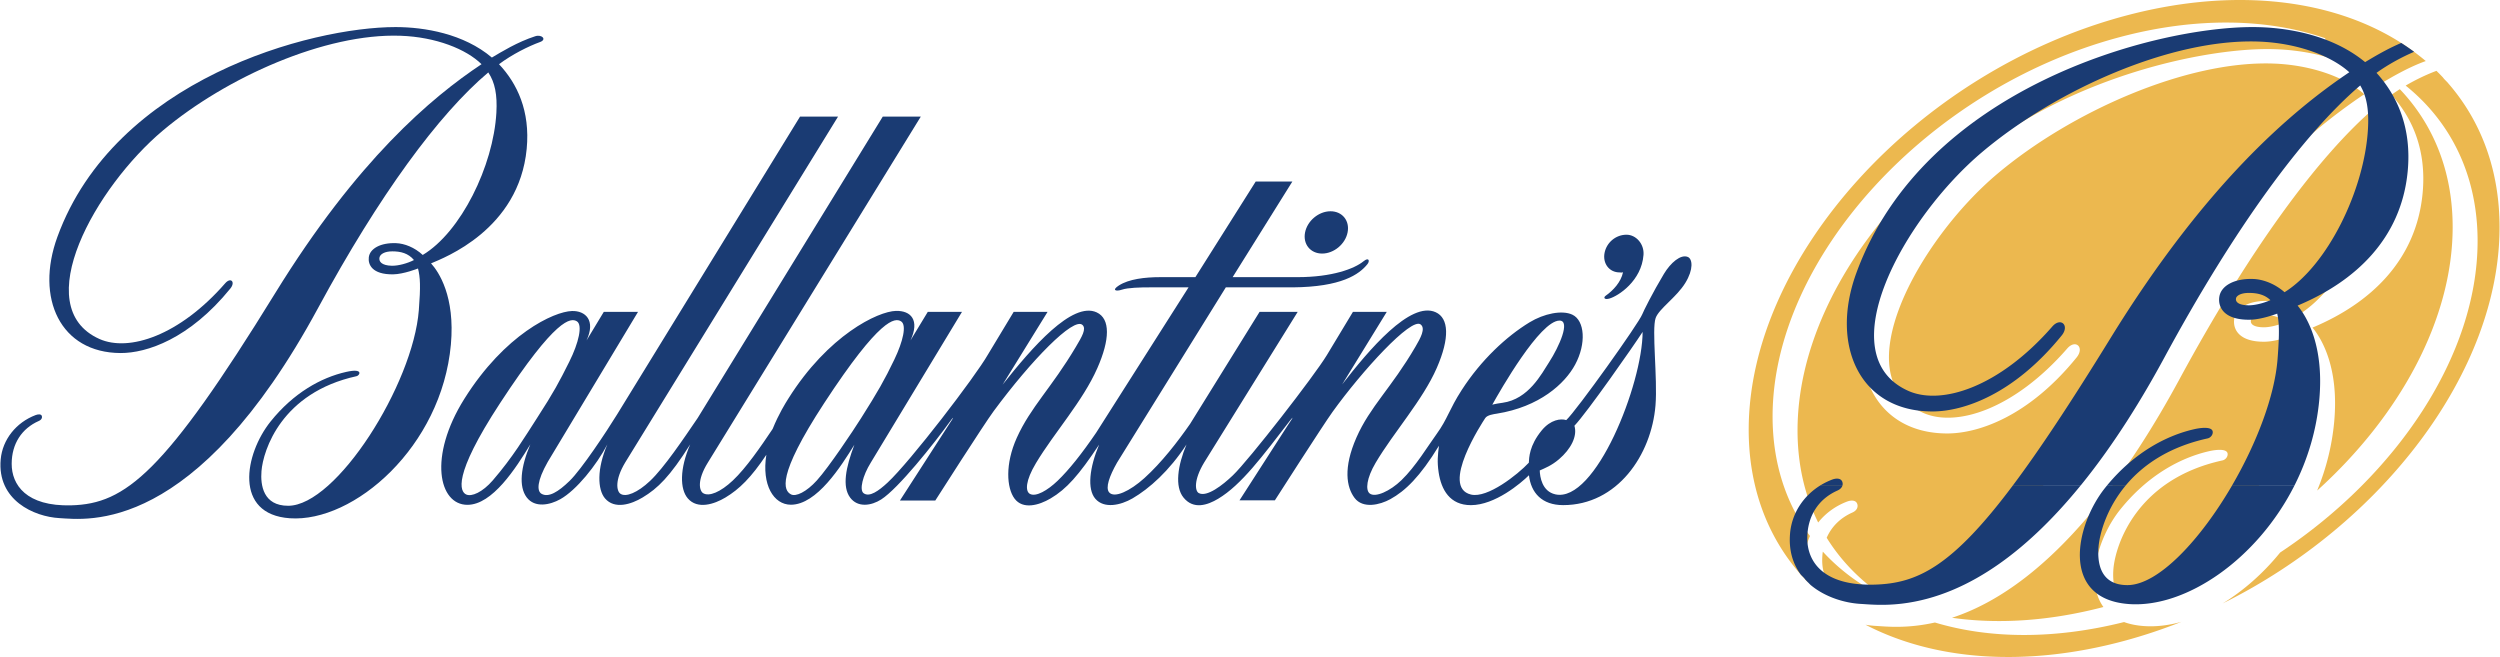 <svg xmlns="http://www.w3.org/2000/svg" width="2500" height="657" viewBox="0 0 482.85 126.938"><g fill-rule="evenodd" clip-rule="evenodd"><path d="M103.331 7c-3.469 1.116-6.603 3.068-8.381 4.119-5.444-4.612-13.033-5.888-18.605-5.888-16.305 0-54.202 10.028-65.338 40.526-4.331 11.857.575 22.421 12.213 22.453 5.033.016 13.291-2.721 21.196-12.458 1.04-1.278.093-2.264-.994-1.019-8.83 10.121-18.605 13.313-24.313 10.753-13.839-6.218-.662-29.4 12.277-40.267 12.23-10.277 31.384-18.826 45.91-18.31 6.854.238 12.717 2.594 15.654 5.495-9.682 6.439-24.009 18.5-39.881 44.263-21.421 34.77-28.919 40.682-39.374 40.968-8.722.239-11.525-3.974-11.522-8.015.001-3.89 1.959-6.834 5.233-8.282.544-.24.704-.632.597-.957-.137-.414-.715-.366-1.204-.184-3.771 1.429-6.404 4.736-6.75 8.564-.715 7.895 6.446 11.067 11.334 11.343 5.303.304 26.193 3.379 50.003-40.62 11.763-21.733 23.3-37.435 32.87-45.49 1.288 1.926 1.76 4.323 1.564 7.786-.583 10.311-6.882 23.087-14.229 27.482-1.599-1.48-3.535-2.212-5.124-2.278-3.037-.123-5.087 1.058-5.295 2.717-.176 1.407.625 3.357 4.703 3.307 2.029-.028 4.804-1.133 4.804-1.133.435 1.743.516 3.433.159 8.036C79.729 74.264 64.902 97.72 55.591 97.72c-4.825 0-5.374-3.982-5.156-6.698.325-4.026 3.844-15.152 18.359-18.337.587-.099 1.508-1.617-1.995-.828-4.875 1.097-10.197 4.076-14.608 9.586-5.032 6.279-7.166 17.935 3.727 18.69 12.365.859 29.329-13.805 31.112-33.565.84-9.306-2.344-14.041-3.834-15.682 2.45-1.051 16.988-6.497 18.481-22.131.702-7.34-1.862-12.652-5.349-16.351 2.533-1.895 5.668-3.461 7.934-4.286 1.353-.49.345-1.526-.931-1.118zM75.6 51.345c-1.979-.051-2.549-.835-2.357-1.634.146-.605.971-1.148 2.479-1.148 1.589 0 3.07.35 4.173 1.678-1.216.627-3.009 1.135-4.295 1.104zM255.379 48.991c2.268-.01 4.472-1.847 4.904-4.102.443-2.254-1.04-4.077-3.313-4.07-2.27.006-4.47 1.842-4.909 4.102-.438 2.254 1.044 4.077 3.318 4.07zM312.86 52.634c.378 0 .271.073.636-.035-.387 1.896-1.895 3.516-3.339 4.529-.503.35-.288.838.69.561 1.737-.489 6.234-3.423 6.607-8.445.157-2.106-1.442-3.896-3.287-3.896-2.043 0-3.843 1.481-4.24 3.516-.391 2.03.892 3.777 2.933 3.77z" fill="#1a3b73"/><path d="M149.193 82.878c-2.305 3.438-5.112 7.528-7.677 9.945-2.414 2.277-4.622 3.168-5.749 2.463-.684-.424-1.287-2.363.907-5.906l41.144-66.849h-7.348l-35.758 58.231c-2.721 3.991-6.496 9.612-9.206 12.16-2.412 2.275-4.708 3.215-5.745 2.456-.7-.507-1.116-2.578.931-5.999l41.137-66.849h-7.344L119.15 80.06c-2.072 3.364-6.899 10.646-9.195 12.863-2.175 2.111-4.056 3.262-5.411 2.483-.909-.525-.926-2.418 1.207-6.175l17.436-28.977h-6.613l-3.339 5.527c1.832-3.927-.236-5.765-2.818-5.689-3.482.102-12.954 4.478-20.79 16.972-7.008 11.181-4.933 20.473.592 20.473 4.84 0 9.349-7.065 12.163-11.683-1.896 4.434-2.263 8.155-.716 10.229 1.584 2.12 4.53 1.473 6.508.365 3.084-1.727 6.968-6.529 9.093-10.593-2.068 4.761-1.904 8.739-.454 10.442 1.854 2.171 5.069 1.139 7.253-.176 2.942-1.764 5.271-4.036 9.206-10.267-2.07 4.761-2 8.651-.463 10.442 1.865 2.166 5.087 1.139 7.273-.176 2.668-1.596 4.987-3.875 7.898-8.253-.927 5.802 1.4 9.649 4.745 9.649 5.011 0 9.703-7.446 12.263-11.587-1.684 4.428-2.385 8.095-.821 10.204 1.474 1.993 4.096 1.586 6.006.363 3.291-2.102 10.162-10.705 13.449-15.277.335-.471.948-1.144-.4.855l-9.432 14.631h6.832s9.371-14.695 11.278-17.27c7.294-9.867 15.435-18.213 17.151-16.66.815.74-.098 2.268-1.271 4.245-4.708 7.938-8.704 11.565-11.417 17.577-2.266 5.035-1.971 9.662-.433 11.732 1.615 2.164 4.688 1.316 6.967-.025 3.071-1.811 5.439-4.471 9.38-10.399-1.86 4.423-2.354 8.587-.728 10.462 1.701 1.965 4.882 1.254 7.176-.072 3.236-1.882 7.094-5.305 10.434-10.419-1.72 4.087-2.301 8.153-.573 10.263 1.922 2.359 4.6 1.474 6.693.224 4.5-2.694 8.56-8.216 13.95-15.199.386-.462.88-1.023-.415.872l-9.411 14.627h6.834s9.269-14.482 11.141-17.085c5.693-7.909 15.179-18.302 17.013-16.897 1.019.775-.036 2.663-.99 4.296-4.648 7.979-8.769 11.548-11.418 17.58-2.566 5.855-1.912 9.556-.365 11.63 1.609 2.159 4.912 1.364 6.921.257 2.886-1.59 5.719-4.303 9.396-10.32-.228 1.768-.362 3.104-.066 5.102.505 3.42 2.188 6.373 6.235 6.373 4.666 0 9.659-4.232 11.22-5.777.392 3.402 2.513 5.771 6.604 5.771 10.434 0 17.063-9.648 17.846-19.291.424-5.18-.756-14.678.029-16.862.643-1.796 4.005-3.982 5.725-6.766 1.634-2.649 1.394-4.646.494-5.028-1.383-.582-3.343 1.141-4.627 3.279-2.157 3.591-3.961 7.221-4.169 7.778-.669 1.754-12.708 18.618-14.696 20.463-1.035-.342-3.009-.102-4.726 1.973-2.444 2.966-2.444 5.318-2.504 6.259-2.192 2.333-8.001 6.911-11.17 6.155-6.02-1.432 2.21-13.961 2.75-14.779.399-.604 1.64-.758 2.229-.852 8.243-1.314 13.151-5.779 15.137-9.473 2.185-4.053 1.872-8.513-.535-9.651-2.007-.944-5.511-.2-8.263 1.475-4.502 2.74-9.375 7.29-13.102 13.061-2.477 3.838-2.709 5.551-4.877 8.543-1.636 2.248-4.025 6.238-6.777 8.897-2.177 2.108-5.061 3.437-6.152 2.562-.818-.664-.603-2.932 1.159-5.916 3.504-5.926 9.099-12.096 11.819-18.338 2.525-5.79 2.333-9.599-.213-10.756-4.897-2.233-12.932 7.318-18.075 13.951.023-.05 8.626-14.025 8.626-14.025h-6.538l-5.048 8.373c-2.404 3.981-15.047 20.254-18.16 23.224-1.966 1.887-5.029 4.263-6.584 3.416-.713-.389-1.019-2.467 1.035-5.888l18.086-29.125h-7.367l-13.42 21.64c-2.414 3.474-5.538 7.506-8.842 10.486-2.793 2.519-5.808 3.933-6.808 2.748-.743-.88.039-3.113 1.536-5.749l21.01-33.855h12.938c9.38-.079 12.824-2.485 14.427-4.489.491-.615.287-1.403-.756-.554-1.764 1.451-6.095 3.068-12.717 3.068h-12.573l11.54-18.474h-7.082l-11.655 18.474h-6.707c-3.097 0-6.138.374-8.064 1.603-1.435.923-.614 1.215.569.819 1.181-.398 3.611-.447 5.326-.447h7.554L211.697 83.61c-2.765 4.048-5.234 7.16-7.437 9.273-1.964 1.884-4.201 3.166-5.352 2.544-.922-.507-.882-2.538 1.168-5.958 3.542-5.907 9.014-11.904 11.851-18.338 2.432-5.502 2.557-9.544-.13-10.781-4.712-2.162-12.474 6.767-18.175 13.972l8.693-14.068h-6.549l-4.985 8.263c-2.402 4.215-14.99 20.654-19.371 24.718-1.727 1.604-3.52 2.896-4.648 2.051-.835-.637-.183-3.354 1.394-5.904l17.621-29.127h-6.607l-3.341 5.512c1.823-3.926.08-5.769-2.809-5.699-3.481.082-13.105 4.691-20.802 16.963-.547.876-1.835 2.912-3.025 5.847zm152.036-20.939c2.166 0-.081 5.046-2.01 8.032-1.457 2.256-3.971 7.16-8.99 7.849-1.457.197-1.99.369-1.99.369 1.478-2.66 9.214-16.25 12.99-16.25zM95.123 92.812c-1.979 2.29-4.106 3.226-5.155 2.716-1.11-.531-2.775-3.353 6.563-17.638 10.822-16.546 13.681-16.527 14.846-15.805 1.133.701.366 4.136-1.486 7.834-1.947 3.899-2.945 5.792-6.239 10.883-2.35 3.634-4.654 7.527-8.529 12.01zm62.625 0c-2.031 2.247-4.076 3.2-5.01 2.705-1.374-.722-2.919-3.342 6.414-17.627 10.823-16.546 13.686-16.527 14.851-15.805 1.133.701.38 3.888-1.296 7.384-1.885 3.928-3.188 6.207-6.431 11.333-1.592 2.521-6.21 9.446-8.528 12.01zm142.66 2.697c-2.565-.579-2.966-3.391-3.002-4.613.979-.439 2.287-.936 3.737-2.182 2.269-1.945 3.577-4.422 2.962-6.457 2.377-2.469 11.429-15.42 13.176-18.13-.015 10.042-9.122 33.129-16.873 31.382z" fill="#1a3b73"/><path d="M434.818 61.856c.096-.397.76-1.011 2.476-1.011 1.609 0 3.043.313 4.163 1.395-1.33.59-3.049 1.029-4.293.997-2.257-.057-2.465-.892-2.346-1.381zm35.842-48.167c.43.417.848.844 1.256 1.279.269.395.848.874 1.047 1.16 6.285 7.241 9.887 16.671 9.887 27.773 0 27.854-22.673 57.417-53.499 72.69 3.975-2.428 7.805-5.776 11.112-9.843 22.558-14.943 38.145-38.145 38.145-60.179 0-8.304-2.212-15.588-6.179-21.594-2.103-3.185-4.698-6.01-7.718-8.438 2.09-1.224 4.233-2.22 5.949-2.848zm-23.056 81.097a45.553 45.553 0 0 0 3.301-13.34c.923-10.236-2.286-15.83-4.192-18.153 11.144-4.662 20.026-12.942 21.267-25.927.808-8.456-2.049-14.666-6.022-19.04a32.605 32.605 0 0 1 1.621-1.097 36.127 36.127 0 0 1 5.272 7.078c3.184 5.593 4.938 12.178 4.938 19.57-.002 17.881-10.264 36.528-26.185 50.909z" fill="#ecb84f"/><path d="M377.062 119.358c19.935-6.531 35.191-29.916 43.899-46.007 13.551-25.042 26.82-43.163 37.848-52.591 1.235 2.071 1.708 4.67 1.495 8.412-.669 11.803-7.819 26.356-16.115 31.536-1.886-1.649-4.127-2.478-6.005-2.555-3.577-.145-6.318 1.24-6.61 3.537-.251 1.96.972 4.397 5.905 4.333 1.66-.021 3.704-.604 5.295-1.18.394 1.821.448 3.836.066 8.77-.871 11.271-8.993 27.2-17.403 36.383a97.352 97.352 0 0 1-15.3 6.195c-1.82-1.459-2.066-4.094-1.894-6.238.37-4.567 4.382-17.34 21.069-20.997.435-.083.852-.479.965-.906.453-1.715-2.951-1.011-3.475-.893-5.778 1.302-12.062 4.829-17.268 11.323-4.11 5.13-6.813 13.847-3.22 18.799-10.502 2.749-20.43 3.343-29.252 2.079zm44.336.779a101.82 101.82 0 0 1-11.084 3.69c-19.363 5.224-36.954 3.656-49.963-3.122.661.114 1.305.187 1.916.222 1.56.09 4.266.382 7.886-.039a34.45 34.45 0 0 0 3.604-.614c10.428 3.137 22.992 3.321 36.544-.087 1.104.404 2.392.673 3.88.775 2.308.16 4.743-.131 7.217-.825z" fill="#ecb84f"/><path d="M468.596 11.795c-1.758.625-3.457 1.443-4.937 2.224-1.55.817-2.89 1.627-3.905 2.231-6.442-5.314-15.27-6.77-21.734-6.77-19.062 0-63.49 11.713-76.566 47.52-5.104 13.977.651 26.707 14.635 26.749 6.018.016 15.76-3.248 25.041-14.681 1.582-1.948-.185-3.596-1.807-1.737-10.26 11.762-21.462 15.297-27.852 12.429-15.445-6.938-.904-33.364 14.412-46.23 14.208-11.936 36.439-21.841 53.234-21.25 7.633.269 14.145 2.806 17.584 5.929-11.329 7.614-27.882 21.739-46.174 51.432-25.008 40.595-33.703 46.421-45.623 46.745-9.982.271-12.928-3.684-12.925-8.107 0-.588.04-1.154.118-1.701 2.502 2.73 5.437 5.105 8.739 7.088l.454-.329c-3.366-2.673-6.212-5.835-8.445-9.435.961-2.191 2.68-3.866 4.981-4.885.767-.34 1.143-.984.93-1.637-.278-.842-1.31-.722-1.959-.476-2.258.854-4.181 2.269-5.595 4.048-2.581-5.193-3.989-11.166-3.989-17.787 0-30.557 29.972-63.357 66.945-73.264C427 6.46 438.997 6.234 449.186 8.684V7.396c-11.133-3.843-24.92-4.188-39.848-.188-36.974 9.907-66.945 42.707-66.945 73.264 0 9.005 2.604 16.812 7.223 23.089a11.626 11.626 0 0 0-.962 3.684c-.183 2.014.058 3.773.606 5.297-.185-.189-.367-.38-.547-.572-.271-.395-.85-.874-1.049-1.16-6.285-7.242-9.887-16.672-9.887-27.773 0-33.335 32.475-69.118 72.535-79.926 20.122-5.429 38.33-3.523 51.471 3.943a45.172 45.172 0 0 1 6.813 4.741z" fill="#ecb84f"/><path d="M355.911 93.733c-.093.422-.435.801-.962 1.034-3.658 1.617-5.846 4.895-5.849 9.263-.003 4.422 3.013 9.195 12.995 8.924 8.303-.227 15.008-3.518 26.765-19.217l13.106-.004c-9.336 11.486-21.071 21.328-34.692 22.906-3.62.42-6.326.129-7.886.039-3.012-.171-6.828-1.283-9.664-3.67a41.15 41.15 0 0 1-1.01-1.039c-.209-.305-.6-.659-.859-.938-1.512-2.032-2.384-4.677-2.079-8.037.349-3.84 2.592-7.235 5.931-9.262h4.204v.001zm54.763 0c-3.825 4.559-5.107 9.483-5.309 11.972-.256 3.146.396 7.343 5.584 7.343 5.955 0 14.101-8.717 20.257-19.312l12.054-.003c-7.236 14.376-21.031 23.737-31.957 22.98-13.43-.932-10.433-15.26-4.646-22.481.136-.168.271-.335.407-.499h3.61z" fill="#1a3b73"/><path d="M351.707 93.733a13.36 13.36 0 0 1 2.212-1.078c.649-.246 1.681-.365 1.959.476.066.204.075.407.033.601l-4.204.001zm37.153 0c5.122-6.834 11.201-16.024 18.788-28.341 18.292-29.694 34.845-43.818 46.174-51.433-3.439-3.124-9.951-5.661-17.584-5.929-16.795-.591-39.026 9.314-53.234 21.25-15.316 12.866-29.857 39.292-14.412 46.23 6.39 2.867 17.592-.668 27.852-12.429 1.622-1.858 3.389-.21 1.809 1.737-9.283 11.435-19.025 14.697-25.043 14.68-13.982-.041-19.738-12.771-14.635-26.748 13.076-35.807 57.505-47.52 76.568-47.52 6.463 0 15.291 1.455 21.732 6.771 1.015-.605 2.355-1.415 3.905-2.232a41.845 41.845 0 0 1 3.069-1.471 45.1 45.1 0 0 1 2.49 1.715c-2.267.965-4.954 2.396-7.263 4.063 3.973 4.374 6.831 10.583 6.023 19.039-1.241 12.985-10.124 21.266-21.268 25.928 1.907 2.324 5.115 7.918 4.193 18.153-.539 5.974-2.259 11.558-4.767 16.54l-12.054-.004c4.671-8.035 8.197-17.154 8.755-24.367.382-4.934.327-6.949-.066-8.77-1.591.576-3.635 1.158-5.295 1.179-4.934.064-6.155-2.372-5.905-4.333.292-2.297 3.033-3.682 6.609-3.538 1.879.076 4.12.905 6.006 2.555 8.295-5.18 15.446-19.733 16.116-31.536.213-3.742-.261-6.341-1.495-8.412-11.028 9.428-24.298 27.55-37.849 52.591-4.03 7.447-9.463 16.458-16.115 24.637l-13.104-.005zm18.203 0c5.123-6.176 11.233-9.557 16.86-10.824.524-.119 3.928-.822 3.475.893-.113.428-.529.822-.965.906-7.595 1.665-12.564 5.217-15.76 9.025h-3.61zm24.876-36.126c-.119.488.09 1.324 2.346 1.381 1.244.031 2.963-.408 4.293-.998-1.12-1.08-2.554-1.395-4.162-1.395-1.717.001-2.381.615-2.477 1.012z" fill="#1a3b73"/></g></svg>